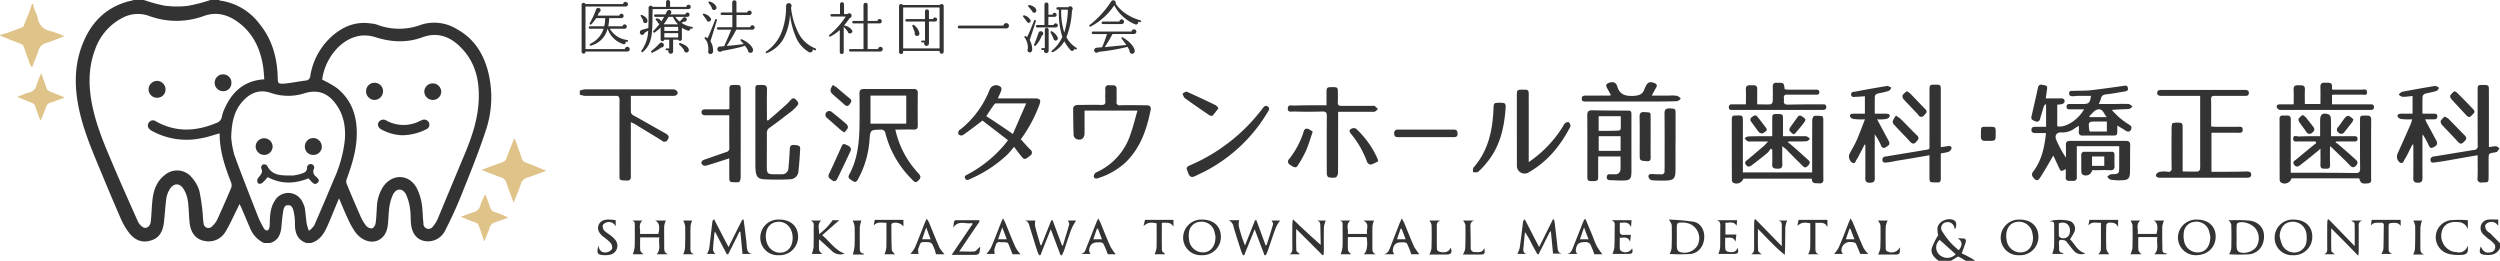 <svg id="logo" xmlns="http://www.w3.org/2000/svg" width="800.409" height="83.5" viewBox="0 0 800.409 83.5">
  <defs>
    <style>
      .cls-1 {
        fill: #333;
      }

      .cls-1, .cls-2 {
        fill-rule: evenodd;
      }

      .cls-2 {
        fill: #dfc389;
      }
    </style>
  </defs>
  <path id="シェイプ_1937" data-name="シェイプ 1937" class="cls-1" d="M934.745,24466h-1.983a9.107,9.107,0,0,1-4.557-5.1c-0.966-2.2-1.877-4.4-2.821-6.6-0.1-.2-0.252-0.4-0.447-0.8-0.236.6-.389,0.9-0.573,1.3-1.281,2.5-2.423,5.2-3.9,7.6a6.192,6.192,0,0,1-6.352,3c-2.923-.4-4.712-2.4-5.116-5.8-0.275-2.4-.223-4.7-0.562-7a9.723,9.723,0,0,0-1.39-3.9c-1.235-2-3.155-1.9-4.367,0a8.3,8.3,0,0,0-1.141,3c-0.359,2.6-.467,5.2-0.769,7.7-0.316,2.7-1.352,5-4.226,5.8-2.845.9-5.149-.2-6.889-2.4a22.24,22.24,0,0,1-2.482-4.1c-2.131-4.9-4.172-9.7-6.187-14.6-2.66-6.4-5.467-12.8-7.1-19.6-1.808-7.6-2.028-15.1.915-22.4,2.575-6.4,6.937-11.1,13.7-13.2,0.858-.3,1.742-0.4,2.613-0.7h3.223a51.232,51.232,0,0,0,6.542,1.8,30.242,30.242,0,0,0,7.363.1,49.145,49.145,0,0,0,7.414-1.9h2.727a0.913,0.913,0,0,0,.461.2,19.029,19.029,0,0,1,12.487,7.4c4.094,5,5.715,10.9,5.873,17.3,0.042,1.7.053,1.9,1.786,1.9,2.367-.2,4.711-0.7,7.073-1a1.578,1.578,0,0,0,1.581-1.6,21.587,21.587,0,0,1,6.91-12.6c3.512-3.1,7.574-4.8,12.378-4.1a10.727,10.727,0,0,1,1.815.3,19.925,19.925,0,0,0,14.419.1,13.745,13.745,0,0,1,11.342,1.4c5.18,2.8,8.242,7.3,9.852,12.9a33.37,33.37,0,0,1-.68,20c-2.31,7-5.142,13.9-7.908,20.8-1.5,3.7-3.21,7.4-5.072,11a6.084,6.084,0,0,1-6.806,3.1c-2.294-.6-3.72-2.4-4.028-5.5-0.158-1.6-.043-3.1-0.3-4.7a15.118,15.118,0,0,0-1.367-4.8c-1.137-2-3.078-1.8-4.1.2a15.011,15.011,0,0,0-1.162,4c-0.3,2.1-.241,4.1-0.552,6.2-0.7,4.6-5,6.3-8.7,3.5a8.649,8.649,0,0,1-1.935-2.1,27.4,27.4,0,0,1-2.156-4c-0.943-2-1.789-4.1-2.77-6.4-0.248.6-.4,0.9-0.536,1.3-1.078,2.5-2.1,5.2-3.244,7.7-1.061,2.4-2.467,4.5-5.155,5.3H946.4c-2.764-.9-3.625-3.1-3.689-5.7-0.016-.7.01-1.4-0.058-2a18.269,18.269,0,0,0-.4-2.6c-0.244-.9-0.607-1.9-1.8-1.8-1.084,0-1.335,1-1.478,1.8-0.268,1.6-.428,3.1-0.547,4.7C938.228,24462.9,937.544,24465.2,934.745,24466Zm-16.14-35.1c-1.959.5-3.75,1.2-5.6,1.5a23.083,23.083,0,0,1-16.283-2.4q-1.609-1.05-.892-2.4a1.61,1.61,0,0,1,2.45-.5c6.31,3.5,12.711,3.2,19.2.5a2.6,2.6,0,0,0,1.878-2.2,10.56,10.56,0,0,1,.817-2.4c2.061-4.6,5.17-8,10.334-9.1a15.362,15.362,0,0,1,2.389-.3c-0.127-1.4-.178-2.8-0.381-4.1-0.8-5.2-2.826-9.9-6.98-13.4-3.472-2.9-7.421-4.4-11.944-2.8a25.33,25.33,0,0,1-17.585,0,10.447,10.447,0,0,0-8.3.5,18.054,18.054,0,0,0-9,10.3c-2.341,6.2-2.1,12.6-.642,19,1.406,6.2,3.9,12,6.371,17.8,2.586,6.1,5.265,12.1,7.945,18.1,0.646,1.4,1.9,2.4,2.777,2.1,1.375-.5,1.384-1.8,1.487-2.9,0.184-2,.221-4,0.448-6,0.354-3.2,1.382-6,4-8a6.019,6.019,0,0,1,8.568.8,11.385,11.385,0,0,1,2.443,4.3,62.705,62.705,0,0,1,1.1,7.6,28.591,28.591,0,0,0,.271,2.9,1.54,1.54,0,0,0,2.658.9,7.229,7.229,0,0,0,1.7-2.2c1.56-3.4,3.04-6.8,4.48-10.2a2.59,2.59,0,0,0-.048-1.7C920.291,24441.6,918.578,24436.5,918.605,24430.9Zm32.832-17.2a34.222,34.222,0,0,1,4.719,2.7c4.234,3.4,6.092,7.9,6.331,13.2,0.248,5.5-1.254,10.6-3.117,15.7a2.433,2.433,0,0,0-.157,1.6q2.09,5.1,4.341,10.2a14.741,14.741,0,0,0,1.88,3.3,2.268,2.268,0,0,0,1.954.9c0.462,0,1.058-1,1.149-1.6,0.26-1.7.28-3.5,0.416-5.3a12.829,12.829,0,0,1,2.042-6.5c2.991-4.2,8.361-4,10.757.6a17.227,17.227,0,0,1,1.539,4.8c0.354,2.1.285,4.2,0.566,6.3a1.655,1.655,0,0,0,3.1,1,8.291,8.291,0,0,0,1.532-2.5c2.956-7.1,5.869-14.1,8.794-21.1,2.242-5.4,4.043-11,4.273-16.9,0.23-6.1-1.02-11.7-5.337-16.3-3.431-3.7-7.545-5.5-12.61-3.7-5.074,1.9-10.1,1.6-15.181,0a11.406,11.406,0,0,0-4.485-.5C957.076,24400.4,952.154,24407.5,951.437,24413.7Zm-29.133,18.5a29.182,29.182,0,0,0,1.006,5.6c2.42,6.7,5.073,13.3,7.681,20a33.659,33.659,0,0,0,1.825,3.6,1.3,1.3,0,0,0,1.082.6,1.334,1.334,0,0,0,.643-1,7.694,7.694,0,0,0,.11-1.6c0.072-2.4.217-4.7,1.525-6.8a5,5,0,0,1,8.95.3,6.84,6.84,0,0,1,.736,1.9c0.268,1.7.372,3.4,0.632,5.1a22.016,22.016,0,0,0,.682,2.2,7.366,7.366,0,0,0,1.693-1.7c2.154-4.9,4.231-9.8,6.279-14.7a41.084,41.084,0,0,0,3.542-12.8c0.315-4.2-.427-8.2-3.031-11.6-2.653-3.5-5.865-4.5-10.026-3.2a17.032,17.032,0,0,1-10.474-.1c-3.648-1.3-6.575-.2-9.057,2.5C923.289,24423.5,922.448,24427.2,922.3,24432.2ZM919.7,24412a2.653,2.653,0,0,1,2.668,2.8,2.591,2.591,0,0,1-2.654,2.6A2.7,2.7,0,1,1,919.7,24412Zm-18.426,4.8a2.641,2.641,0,0,1-2.689,2.7,2.7,2.7,0,0,1-2.736-2.7,2.749,2.749,0,0,1,2.643-2.7A2.719,2.719,0,0,1,901.273,24416.8Zm75.772,14.7a14.827,14.827,0,0,1-6.569-1.8c-1.12-.6-1.467-1.5-0.955-2.4a1.781,1.781,0,0,1,2.476-.5,11.373,11.373,0,0,0,10.164.4,5.756,5.756,0,0,1,1.13-.5,1.645,1.645,0,0,1,2.233.6,1.583,1.583,0,0,1-.788,2.3A17.428,17.428,0,0,1,977.045,24431.5Zm12.5-14a2.682,2.682,0,0,1-2.784,2.7,2.729,2.729,0,0,1-2.64-2.7A2.712,2.712,0,0,1,989.542,24417.5Zm-24.059,0a2.677,2.677,0,0,1,2.7-2.8,2.7,2.7,0,0,1,2.732,2.8,2.807,2.807,0,0,1-2.651,2.7A2.77,2.77,0,0,1,965.483,24417.5Zm-18.442,27.8c-4.453,1.8-8.808,1.9-13.049-.4a14.272,14.272,0,0,1-1.558,1.7c-0.543.5-1.3,0.7-1.708,0a1.583,1.583,0,0,1,.26-1.5c0.775-1,1.616-1.7.9-3.1a1.248,1.248,0,0,1,.519-1.1,1.289,1.289,0,0,1,1.36.3c1.78,3.6,5.126,3.1,8.225,3.2a13.723,13.723,0,0,0,2.772-.6c0.944-.3,1.735-0.6,1.818-1.8a1.151,1.151,0,0,1,1.531-1.2,1.093,1.093,0,0,1,.55,1.7,2.037,2.037,0,0,0,.875,2.3c0.612,0.6,1.256,1.2.431,1.9-0.779.8-1.437,0.2-2.013-.4C947.667,24446,947.4,24445.7,947.041,24445.3Zm-11.482-10.3a2.7,2.7,0,0,1-2.615,2.8,2.785,2.785,0,0,1-2.822-2.7A2.72,2.72,0,0,1,935.559,24435Zm13.057,2.8a2.624,2.624,0,0,1-2.735-2.7,2.689,2.689,0,0,1,2.719-2.7,2.763,2.763,0,0,1,2.708,2.7A2.64,2.64,0,0,1,948.616,24437.8Zm520.354,33.9c-1.39-1-2.68-2.3-2.19-4.1a21.033,21.033,0,0,1,2.03-4.1,7.82,7.82,0,0,1-.22-2.4c0.38-2.2,3.7-3.5,5.58-2.2a1.825,1.825,0,0,1,.41,1.3,2.307,2.307,0,0,1-.43,1.4c-0.07-.2-0.14-0.5-0.23-0.8a2.177,2.177,0,0,0-2.73-1.4,1.861,1.861,0,0,0-1.25,2.6,25.907,25.907,0,0,0,3.04,4.1,24.12,24.12,0,0,0,2.42,2.2c1.32-1.6,1.17-2.9-.35-3.8a16.645,16.645,0,0,1,2.24.1,1.051,1.051,0,0,1,.41.9c-0.35,1.2-.81,2.3-1.35,3.8,1.02,0.5,2.24,1.1,3.43,1.8a3.611,3.611,0,0,1,.84.6h-2.97c-0.83-.5-1.65-1-2.46-1.4-0.78.5-1.51,0.9-2.25,1.4h-3.97Zm0.31-6.7a3.186,3.186,0,0,0-.34,4.5,3.728,3.728,0,0,0,5.49.1C1472.73,24468.1,1471.03,24466.5,1469.28,24465Zm179.42,2.6c-0.89,1.9-2.55,2.4-4.56,2.2-1.97-.1-2.28-0.7-1.62-2.7,0.82,1.7,1.64,2.2,3.05,1.9a1.712,1.712,0,0,0,1-3,8.21,8.21,0,0,0-1.71-1.4c-0.53-.5-1.08-0.9-1.56-1.4a2.812,2.812,0,0,1-.65-3,2.726,2.726,0,0,1,2.37-1.7c1.01-.1,2.03,0,3.1,0v2.1a2.357,2.357,0,0,0-2.65-1.3,2.092,2.092,0,0,0-1.51,1,2.492,2.492,0,0,0,.47,1.7,4.628,4.628,0,0,0,1.14.9c1.06,1.1,2.09,2.1,3.13,3.2v1.5Zm-467-.9c1.05-2.6,2.09-5.3,3.14-7.9,0.15,0,.29-0.1.44-0.1q1.5,4.05,3.02,8.1h0.28c0.7-2.3,1.42-4.6,2.05-6.9a2.314,2.314,0,0,0-.51-1.1h2.7a17.25,17.25,0,0,0-1.5,2.7c-0.88,2.3-1.62,4.7-2.44,7.1-0.16.4-.39,0.8-0.59,1.3h-0.45c-1-2.6-2.01-5.3-3.14-8.3-1.19,3-2.25,5.6-3.3,8.3h-0.42c-0.18-.4-0.41-0.8-0.53-1.1-0.84-2.6-1.66-5.3-2.47-7.9-0.28-.9-0.41-1.9-1.66-2.1h3.42a6.145,6.145,0,0,0-.06,1.8c0.51,2.1,1.14,4.1,1.72,6.1h0.3Zm59.92-8H1245a6.587,6.587,0,0,0-.11,1.9,45.1,45.1,0,0,0,2,6.2l3.21-8.1h0.44c0.97,2.7,1.95,5.3,2.92,8h0.32c0.72-2.2,1.47-4.5,2.12-6.8a2.288,2.288,0,0,0-.56-1.1h2.8a11.806,11.806,0,0,0-1.35,2.2c-0.95,2.5-1.77,5.1-2.66,7.6a8.742,8.742,0,0,1-.58,1.3h-0.43c-1.01-2.7-2.03-5.3-3.14-8.3-1.19,3-2.27,5.6-3.34,8.3h-0.41c-0.2-.5-0.45-0.9-0.6-1.4-0.81-2.5-1.62-5-2.39-7.6A2.779,2.779,0,0,0,1241.62,24458.7Zm-164.31,10.8h-2.69a5.826,5.826,0,0,0,.71-1.7c0.38-2.9.68-5.8,1.02-8.6a1.081,1.081,0,0,1,.56-0.8c1.49,2.9,2.99,5.8,4.61,8.9,1.56-3.1,2.99-6,4.43-8.8h0.4c0.17,1.3.35,2.6,0.51,3.9,0.19,1.6.41,3.3,0.52,4.9,0.08,1.1.39,2,1.72,2.2H1086c-0.23-2.4-.45-4.8-0.67-7.1a0.31,0.31,0,0,1-.27-0.1c-1.21,2.5-2.42,4.9-3.64,7.3H1081c-1.24-2.3-2.48-4.7-3.73-7.1-0.08,0-.15.1-0.23,0.1-0.17,1.9-.4,3.7-0.48,5.6A2.62,2.62,0,0,0,1077.31,24469.5Zm263.18,0.1c-0.64-1.2-1.29-2.3-1.9-3.5a26.551,26.551,0,0,0-2.07-3.6c-0.08.8-.17,1.6-0.24,2.4-0.09.9-.16,1.8-0.26,2.7-0.1.8-.08,1.6,0.95,1.9h-2.9a10.045,10.045,0,0,0,.76-1.9c0.41-2.8.71-5.5,1.06-8.3a1.386,1.386,0,0,1,.56-0.9c1.49,2.9,2.98,5.8,4.6,8.9,1.55-3.1,2.99-6,4.44-8.9a0.5,0.5,0,0,0,.36.1c0.07,0.4.16,0.8,0.2,1.2,0.3,2.5.61,5.1,0.87,7.6,0.1,1.1.27,2,1.57,2.1h-2.99c-0.23-2.4-.45-4.7-0.68-7.1h-0.26c-1.23,2.4-2.46,4.9-3.68,7.3h-0.39Zm197.36-10.8h3.26a8.015,8.015,0,0,0-.55,1.9c-0.05,2.3.01,4.6,0.03,6.9,0.01,0.8-.12,1.8,1.5,1.7-0.1.1-.19,0.2-0.29,0.3h-3.79c1.65-1.6.6-3.6,0.98-5.5h-6.1c0,1.5-.08,2.9.04,4.3a3.13,3.13,0,0,0,1,1.2h-3.55a7.9,7.9,0,0,0,.62-1.9q0.12-3.75.03-7.5a4.819,4.819,0,0,0-.66-1.4h3.18c-1.58,1.2-.55,2.8-0.88,4.3h6.03C1539.29,24460.9,1538.99,24459.4,1537.85,24458.8Zm-249.03,10.8h-3.92c1.03-.8,1.36-3.1.9-5.5h-5.98c0,1.5-.08,2.9.05,4.3a3.141,3.141,0,0,0,1.05,1.2h-3.39a12.427,12.427,0,0,0,.57-2.3c0.08-2.3.02-4.6,0.03-6.9,0.01-.7.05-1.5-1.06-1.6h3.61c-1.69,1.2-.56,2.8-0.91,4.3h6.22c-0.44-1.5,1.01-3.2-1.24-4.3h3.44a8.074,8.074,0,0,0-.5,1.8c-0.06,2.2-.01,4.5-0.03,6.7C1287.65,24468.3,1287.62,24469.2,1288.82,24469.6Zm-234.84-10.8c-1.5,1.3-.52,2.8-0.82,4.3h5.9c0.56-2.3.28-3.7-1.07-4.3h3.47a6.827,6.827,0,0,0-.53,1.8c-0.05,2.3.02,4.6,0,6.9,0,1,.17,1.8,1.35,2.1h-3.75c1.46-1.6.5-3.5,0.85-5.4h-6.15c0,1.4-.07,2.9.05,4.3a3.044,3.044,0,0,0,1.09,1.1h-3.46a12.292,12.292,0,0,0,.57-2.4c0.08-2.2.02-4.4,0.04-6.7,0-.8.06-1.6-1.1-1.7h3.56Zm541.93,10.8h-3.55c1.15-.4,1.01-1.4,1.01-2.3-0.02-2.4-.01-4.9,0-7.3a13.936,13.936,0,0,1,.1-1.4c0.11-.1.21-0.1,0.32-0.2,2.78,2.8,5.55,5.7,8.38,8.6,0-2.5.04-4.9-.04-7.3-0.01-.3-0.67-0.5-1.09-0.9h3.55c-1.43.5-1.13,1.5-1.13,2.4-0.01,2.4,0,4.8-.01,7.3,0,0.4-.06.8-0.12,1.6-3.01-3.1-5.78-5.9-8.69-8.8,0,2.7-.04,5,0.05,7.3A3.352,3.352,0,0,0,1595.91,24469.6Zm-34.15-10.9c1.99,0,4.1-.1,6.19.1,2.94,0.1,4.99,2,5.16,4.5,0.24,3.2-1.47,5.8-4.56,6.3a48.3,48.3,0,0,1-6.59,0,6.273,6.273,0,0,0,.69-1.8c0.07-2.6.08-5.2,0-7.7A3.23,3.23,0,0,0,1561.76,24458.7Zm2.59,5.2h0.01c0,1.3-.06,2.5.03,3.7a1.708,1.708,0,0,0,.64,1.2c1.68,0.9,4.71,0,5.73-1.7a5.189,5.189,0,0,0-.25-5.6c-1.18-1.6-3.94-2.6-5.65-2a1.057,1.057,0,0,0-.49.8C1564.32,24461.5,1564.35,24462.7,1564.35,24463.9Zm-299.87,5.7h-3.35c0.98-.5.92-1.4,0.91-2.2-0.03-2.5-.02-4.9,0-7.4a12.772,12.772,0,0,1,.19-1.6c1.59,1.5,3,2.9,4.46,4.2,1.47,1.4,2.99,2.7,4.42,4,0-.1.01-0.5,0-0.9-0.03-1.6-.06-3.2-0.1-4.8-0.02-.9.06-1.9-1.19-2.1h2.92a7.984,7.984,0,0,0-.59,2c-0.07,2.5-.02,5.1-0.03,7.6,0,0.4-.04.9-0.06,1.3a0.658,0.658,0,0,1-.36.2q-4.2-4.2-8.43-8.4c0,2.4-.05,4.6.05,6.9C1263.34,24468.8,1264.02,24469.1,1264.48,24469.6Zm118.1-11.1a70.922,70.922,0,0,1,7.94.7c2.22,0.4,3.46,2.6,3.4,4.9-0.06,2.7-1.64,5-4.24,5.4a52.172,52.172,0,0,1-6.85,0,6.149,6.149,0,0,0,.63-1.8c0.09-2.5.11-5,.04-7.5A5.816,5.816,0,0,0,1382.58,24458.5Zm2.56,5.5h0c0,1.2-.06,2.4.03,3.5a1.764,1.764,0,0,0,.71,1.3,4.869,4.869,0,0,0,5.87-2,5.066,5.066,0,0,0-.57-5.5c-1.39-1.7-3.37-2-5.47-1.8a1.014,1.014,0,0,0-.55.8C1385.1,24461.6,1385.14,24462.8,1385.14,24464Zm27.21,5.6h-3.45c1.05-.5.98-1.4,0.98-2.3q0-3.75.01-7.5c0-.4.06-0.8,0.1-1.3,0.11,0,.21-0.1.32-0.1,2.77,2.8,5.55,5.7,8.43,8.6,0-2.2-.01-4.3.01-6.4,0-.9-0.04-1.6-1.2-1.8h2.9a10.591,10.591,0,0,0-.57,2c-0.06,3-.02,5.9-0.18,9-3.16-2.5-5.75-5.5-8.6-8.3,0,2.4-.05,4.7.06,7A3.584,3.584,0,0,0,1412.35,24469.6Zm-179.37.3a5.612,5.612,0,0,1-5.91-5.6,5.827,5.827,0,0,1,6.03-5.8c3.67,0,6.05,2.1,6.06,5.5A5.841,5.841,0,0,1,1232.98,24469.9Zm4.45-5.9a10.3,10.3,0,0,0-.35-1.7,4.232,4.232,0,0,0-4.53-3.1,3.83,3.83,0,0,0-3.64,3.8,7.746,7.746,0,0,0,.04,1.8,4.507,4.507,0,0,0,4.76,4.2C1235.97,24468.8,1237.44,24467,1237.43,24464Zm-139.89,5.9a5.552,5.552,0,0,1-5.84-5.7,5.758,5.758,0,0,1,6.1-5.7c3.66,0,6.01,2.2,6,5.5A5.909,5.909,0,0,1,1097.54,24469.9Zm4.52-5.5c0-3-1.78-5.1-4.33-5.2-2.57,0-4.23,1.7-4.27,4.5-0.05,3.1,1.89,5.4,4.56,5.4C1100.46,24469.1,1102.07,24467.2,1102.06,24464.4Zm480.34,5.5a5.535,5.535,0,0,1-5.86-5.6,5.783,5.783,0,0,1,6-5.8c3.66,0,6.06,2.1,6.05,5.5A5.872,5.872,0,0,1,1582.4,24469.9Zm-4.26-6.1a15.039,15.039,0,0,0,.72,2.6,4.285,4.285,0,0,0,4.63,2.6,3.994,3.994,0,0,0,3.28-3.9,9.287,9.287,0,0,0-.04-1.9,4.377,4.377,0,0,0-4.6-4C1579.74,24459.3,1578.3,24461,1578.14,24463.8Zm-83.41,6.1a5.592,5.592,0,0,1-5.9-5.6,5.824,5.824,0,0,1,6.02-5.8c3.67,0,6.04,2.1,6.05,5.5A5.832,5.832,0,0,1,1494.73,24469.9Zm4.46-5.6a16.046,16.046,0,0,0-.29-1.8,4.333,4.333,0,0,0-4.46-3.3c-2.14.1-3.52,1.5-3.81,3.8a7.094,7.094,0,0,0,.13,2.2,4.442,4.442,0,0,0,4.8,3.8C1497.78,24468.8,1499.13,24467,1499.19,24464.3Zm52.48-5.8c3.65,0,6.03,2.2,5.98,5.5-0.05,3.5-2.7,5.9-6.3,5.9a5.67,5.67,0,0,1-5.78-5.6A5.849,5.849,0,0,1,1551.67,24458.5Zm4.28,5.5a18.031,18.031,0,0,0-.46-2,4.189,4.189,0,0,0-4.44-2.8,3.814,3.814,0,0,0-3.61,3.6,7.254,7.254,0,0,0,.08,2.4,4.423,4.423,0,0,0,4.78,3.8C1554.5,24468.8,1555.91,24467,1555.95,24464Zm-47.27,5.5h-3.35a9.944,9.944,0,0,0,.58-2.2c0.08-2.2.03-4.4,0.04-6.6,0.01-.9.18-1.8-1.56-1.6,1.72-.8,5.93-0.6,7.08.1a2.649,2.649,0,0,1,.92,3.3,17.3,17.3,0,0,1-1.37,2.3c1.53,1.5,2.42,3.9,4.94,4.5a3.2,3.2,0,0,1-3.81-.9c-0.78-.9-1.42-1.8-2.16-2.7a1.425,1.425,0,0,0-.95-0.6c-1.43-.3-1.67,0-1.56,1.4,0.02,0.3.04,0.6,0.04,0.8,0.01,1-.12,1.9,1.45,1.9C1508.87,24469.3,1508.78,24469.4,1508.68,24469.5Zm-1.24-9.8c0,1.2-.02,2.5.01,3.9a0.838,0.838,0,0,0,.39.6,2.07,2.07,0,0,0,3.03-1.1C1511.5,24460.7,1510.01,24458.8,1507.44,24459.7Zm-396.23-.9c-1.5,1.3-.48,2.9-0.73,4.4a19.791,19.791,0,0,0,4.38-4.5H1117c-1.72,1.5-3.54,3.1-5.48,4.8,2.48,2.1,4.15,4.8,7.18,5.9a3.867,3.867,0,0,1-4.32-1.1c-1.31-1.2-2.65-2.4-3.88-3.5,0,1.1-.08,2.4.04,3.6a2.964,2.964,0,0,0,1.07,1.1h-3.43a9.684,9.684,0,0,0,.58-2.1c0.08-2.4,0-4.7.05-7a1.417,1.417,0,0,0-1.1-1.6h3.5Zm327.14,10.7h-2.88a8.706,8.706,0,0,0,1.56-2.2c1.1-2.5,2.06-5.1,3.08-7.7,0.16-.4.35-0.8,0.68-1.5,0.34,0.7.56,1,.72,1.4,1.11,2.7,2.17,5.4,3.36,8a8.966,8.966,0,0,0,1.57,2h-2.56c-0.47-1.1-.9-2.2-1.4-3.3a1.009,1.009,0,0,0-.77-0.4,2.449,2.449,0,0,0-.86-0.1,2.677,2.677,0,0,0-3,2.9A1.863,1.863,0,0,0,1438.35,24469.5Zm2.35-8.1h-0.28c-0.38,1.1-.76,2.2-1.17,3.4h2.74C1441.53,24463.6,1441.11,24462.5,1440.7,24461.4Zm-235.2,8.2h-2.56a24.082,24.082,0,0,0-1.48-3.5,2.047,2.047,0,0,0-1.45-.3c-1.99-.1-2.94.8-3.04,2.7a2.355,2.355,0,0,0,.5,1h-3.23c1.44-.2,1.61-1.4,2.01-2.4,1.02-2.5,2.01-5.1,3.01-7.6,0.15-.4.34-0.7,0.65-1.4,0.33,0.7.54,1.1,0.7,1.4,1.07,2.6,2.07,5.2,3.21,7.7A17.491,17.491,0,0,0,1205.5,24469.6Zm-5.7-8.2h-0.32c-0.38,1.1-.75,2.2-1.16,3.4h2.76C1200.62,24463.6,1200.21,24462.5,1199.8,24461.4Zm94.88,8.2h-3.2c1.34-.4,1.61-1.5,2.01-2.5,0.98-2.5,1.97-5.1,2.96-7.6,0.15-.3.33-0.7,0.63-1.4,0.36,0.7.61,1.1,0.79,1.5,1.07,2.6,2.07,5.2,3.21,7.7a26.9,26.9,0,0,0,1.62,2.3h-2.58a25.415,25.415,0,0,0-1.42-3.5,2,2,0,0,0-1.43-.3c-2.07-.1-2.94.7-3.08,2.7A3.008,3.008,0,0,0,1294.68,24469.6Zm3.63-4.8c-0.49-1.3-.9-2.4-1.32-3.4h-0.28c-0.38,1.1-.75,2.2-1.17,3.4h2.77Zm-147.61,4.8h-2.76a13.736,13.736,0,0,0-.5-1.7c-0.9-2.2-.91-2.2-3.35-2.2a1.176,1.176,0,0,0-1.36.9c-0.13.5-.43,1-0.51,1.5a5.62,5.62,0,0,0,.16,1.4h-2.64a10.379,10.379,0,0,0,1.49-2.1c1.14-2.7,2.16-5.4,3.23-8.1,0.12-.3.26-0.5,0.52-1.1,0.31,0.5.56,0.9,0.72,1.2,1.12,2.7,2.17,5.4,3.37,8.1A12.079,12.079,0,0,0,1150.7,24469.6Zm-7.19-4.8h2.71c-0.46-1.3-.87-2.3-1.4-3.8C1144.31,24462.5,1143.93,24463.6,1143.51,24464.8Zm212.43-6.4c0.82,2,1.63,3.9,2.44,5.9a25.282,25.282,0,0,0,1.24,2.9,26.807,26.807,0,0,0,1.67,2.4h-2.56a32.683,32.683,0,0,0-1.3-3.2,1.475,1.475,0,0,0-.92-0.6,1.211,1.211,0,0,0-.61-0.1c-2.19,0-2.89.6-3.13,2.7a2.412,2.412,0,0,0,.48,1.1H1350c1.23-.2,1.59-1.2,1.96-2.2,1-2.5,2.02-5.1,3.04-7.7,0.16-.4.36-0.8,0.54-1.2h0.4Zm0.94,6.4c-0.48-1.2-.9-2.3-1.45-3.8-0.51,1.5-.89,2.6-1.31,3.8h2.76Zm-194.97-5.7c-2.14,3.1-4.28,6.3-6.52,9.6,1.75,0,3.31.1,4.83,0,0.59-.1,1.09-0.9,1.88-1.5a9.474,9.474,0,0,1-.32,2.1,1.732,1.732,0,0,1-1.13.5h-7.69c2.36-3.5,4.53-6.7,6.71-9.9l-0.21-.3c-1.94.5-4.35-1.1-5.98,1.5,0.08-.7.13-1.3,0.27-2a0.811,0.811,0,0,1,.48-0.4h7.5A1.533,1.533,0,0,1,1161.91,24459.1Zm2.16,10.4a8.984,8.984,0,0,0,1.57-2.2c1.1-2.5,2.06-5.1,3.08-7.7,0.16-.4.35-0.8,0.68-1.5,0.36,0.7.59,1.1,0.77,1.5,1.07,2.6,2.07,5.2,3.21,7.7a11.6,11.6,0,0,0,1.64,2.3h-2.58c-0.49-1.3-.9-2.4-1.4-3.5a1,1,0,0,0-.8-0.3c-0.62-.1-1.24,0-1.86-0.1a1.085,1.085,0,0,0-1.26.9,12.874,12.874,0,0,0-.48,1.4,6.314,6.314,0,0,0,.1,1.5h-2.67Zm3.76-4.7h2.76c-0.46-1.3-.88-2.4-1.43-3.8C1168.64,24462.5,1168.26,24463.6,1167.83,24464.8Zm470.57-6.1v2.9a3.294,3.294,0,0,0-3.27-2.3c-2.81-.3-4.73,1-5.16,3.4a5.329,5.329,0,0,0,3.77,6.1c0.32,0,.65.1,0.97,0.1a2.845,2.845,0,0,0,3.62-2.1c0.33,2.2-.13,3-2.14,3a12.172,12.172,0,0,1-4.26-.4,5.517,5.517,0,0,1,.85-10.7A35.149,35.149,0,0,1,1638.4,24458.7Zm-267.98,4.7c-0.06.5-.14,1.2-0.26,2.2-0.74-1.9-2.03-1.2-3.29-1.3,0,1.3-.06,2.5.04,3.7a1.27,1.27,0,0,0,.84.8,2.478,2.478,0,0,0,3.08-1.1c0.34,1.5.08,1.8-1.45,1.8h-4.85a8.768,8.768,0,0,0,.61-2.1c0.1-2.3.08-4.6,0.1-7a1.391,1.391,0,0,0-1.13-1.7h6.53c-0.04.5-.09,1.2-0.17,2.2-0.9-2-2.25-1.3-3.58-1.4,0,1.2-.04,2.2.03,3.3a1.241,1.241,0,0,0,.68.6h2.82Zm28,6.1a8.322,8.322,0,0,0,.58-2c0.07-2.3.01-4.6,0.06-6.9,0.02-.9-0.06-1.6-1.13-1.9h6.51c-0.05.5-.11,1.2-0.18,1.8-0.9-1.6-2.29-.9-3.56-1v3.8h3.5c-0.07.6-.14,1.3-0.26,2.3-0.75-1.8-2.03-1.2-3.31-1.3,0,1.3-.06,2.5.04,3.7a1.133,1.133,0,0,0,.86.8c1.22,0.2,2.49.4,3.07-1.3,0.41,1.7.16,2-1.4,2h-4.78Zm25.32-9c0.15-.8.26-1.4,0.37-1.9h9.24v2.3c-0.94-1.9-2.38-1.2-3.85-1.4v8c0.01,0.9-.08,1.9,1.3,2.1h-3.6a7.34,7.34,0,0,0,.63-1.8c0.06-2.7.03-5.4,0.03-8.1C1425.77,24459.3,1425.12,24459.4,1423.74,24460.5Zm-291.66-1c-1.45.1-2.87-.5-4.06,0.9,0.1-.7.21-1.3,0.31-1.8h9.19v2.1a3.287,3.287,0,0,0-3.4-1.1,0.729,0.729,0,0,0-.46.7c0,2.6.01,5.3,0.14,8a4.248,4.248,0,0,0,1.05,1.3h-3.39a7.88,7.88,0,0,0,.59-2.1C1132.12,24464.9,1132.08,24462.3,1132.08,24459.5Zm484.8-.9v2c-0.76-1.4-2.09-1-3.25-1a0.908,0.908,0,0,0-.59.6c-0.03,2.6,0,5.2,0,7.7a1.456,1.456,0,0,0,1.3,1.6h-3.66a4.509,4.509,0,0,0,.67-1.5c0.1-2.6.08-5.1,0.13-7.6a0.737,0.737,0,0,0-.85-0.9c-1.11.1-2.35-.3-3.3,0.9,0.09-.6.19-1.2,0.28-1.8h9.27Zm-96.77,11a3.71,3.71,0,0,0,.78-1.3c0.06-2.8.03-5.7,0.03-8.8-1.33.2-2.8-.6-4.02,0.9,0.11-.6.23-1.3,0.33-1.8h9.19v2.3c-0.73-1.6-1.97-1.4-3.1-1.4a1.358,1.358,0,0,0-.7.7c-0.05,2.6-.08,5.2.03,7.8a5.449,5.449,0,0,0,.93,1.6h-3.47Zm-474.71-10.9v2a2.358,2.358,0,0,0-2.51-1.4,2.294,2.294,0,0,0-1.64,1,2.363,2.363,0,0,0,.55,1.8,18.754,18.754,0,0,0,1.74,1.3,10.223,10.223,0,0,1,1.64,1.5,2.937,2.937,0,0,1-1.94,4.9,7.37,7.37,0,0,1-1.48.1c-2.23-.1-2.5-0.5-1.92-3.1,0.3,1.7,1.22,2.4,2.58,2.2a2.72,2.72,0,0,0,1.82-1.1,2.423,2.423,0,0,0-.54-2,18.542,18.542,0,0,0-2.37-2c-1.44-1.2-1.89-2.4-1.38-3.7,0.47-1.2,1.72-1.8,3.54-1.7A12.126,12.126,0,0,1,1045.4,24458.7Zm173.19,1c-2.05-.4-2.88-0.3-4.2.9,0.2-.9.33-1.4,0.46-2h9.12v2.2c-0.94-1.7-2.35-1.2-3.72-1.3,0,3.1-.04,6,0.04,8.9,0.01,0.4.66,0.7,1.04,1.2h-3.39a9.056,9.056,0,0,0,.62-2C1218.63,24464.9,1218.59,24462.3,1218.59,24459.7Zm237.95,7.7c0.1,2.2-.07,2.3-1.8,2.3h-5.17a8.384,8.384,0,0,0,.71-2c0.09-2.5.11-5,.05-7.4a4.178,4.178,0,0,0-.83-1.5h3.14a7.091,7.091,0,0,0-.61,1.8c-0.08,2.1-.06,4.3-0.02,6.4,0.02,0.7-.22,1.5.81,1.8a2.9,2.9,0,0,0,3.31-.8A5.938,5.938,0,0,1,1456.54,24467.4Zm-150.66,2.3a6.7,6.7,0,0,0,.7-1.9c0.08-2.6.09-5.1,0.03-7.6a3.779,3.779,0,0,0-.73-1.4h3.66c-1.31.4-1.28,1.2-1.26,2.1,0.04,2-.02,4.1.03,6.1,0.02,0.7-.17,1.5.86,1.8,1.46,0.4,2.73.1,3.29-.8a4.185,4.185,0,0,1,.28-0.5c0.56,1.6.14,2.2-1.4,2.2h-5.46Zm17.62-2.1c0.31,1.9.11,2.1-1.59,2.1h-5.27a6.224,6.224,0,0,0,.74-1.8c0.1-2.6.13-5.1,0.07-7.7a3.661,3.661,0,0,0-.78-1.4h3.65c-1.36.4-1.29,1.3-1.27,2.2,0.06,2.2.1,4.3,0.09,6.5a1.249,1.249,0,0,0,1.33,1.4C1321.65,24468.9,1322.93,24469.2,1323.5,24467.6Zm-198.73,2.1h-3.44a16.171,16.171,0,0,0,.55-2.7c0.08-2.1.07-4.3,0-6.4a7.162,7.162,0,0,0-.6-1.8h2.8a8.88,8.88,0,0,0-.51,2c-0.06,2.3-.01,4.5-0.02,6.8,0,0.9.07,1.7,1.35,1.8C1124.85,24469.5,1124.81,24469.6,1124.77,24469.7Zm-57.75-.1a7.637,7.637,0,0,0,.57-1.9c0.08-2.4.1-4.8,0.05-7.1a5.62,5.62,0,0,0-.63-1.8h2.87a7.193,7.193,0,0,0-.52,1.8c-0.07,2.3-.01,4.6-0.04,7-0.01.9,0.06,1.7,1.21,2h-3.51Zm553.86,0.1a7.427,7.427,0,0,0,.58-1.7c0.08-2.5.12-4.9,0.07-7.4a5.813,5.813,0,0,0-.61-1.8h2.79a11.393,11.393,0,0,0-.49,2.1c-0.07,2.1-.03,4.2-0.03,6.3,0.01,1-.13,2,1.24,2.5h-3.55Zm-586.97-52.5a9.455,9.455,0,0,1,1.63-.4h28.13a1.717,1.717,0,0,1,1.38.6c0.53,0.7-.07,1.5-1.17,1.5h-13.62c0,1.9-.05,3.7.04,5.4a1.74,1.74,0,0,0,.9.9c3.43,1.9,6.88,3.9,10.32,5.8,0.74,0.5,1.15,1,.58,1.8a1.149,1.149,0,0,1-1.95.4c-2.86-1.8-5.76-3.5-8.65-5.3-0.34-.2-0.72-0.3-1.25-0.6v2.4c0,4.8-.01,9.7,0,14.5,0.01,1,.1,1.9-1.42,1.8-2.22-.1-2.23,0-2.23-1.8,0-7.9-.02-15.9.03-23.9,0-1.1-.27-1.5-1.44-1.4h-9.66a9.348,9.348,0,0,1-1.62-.4v-1.3Zm492.86,17.8h-13.58v6.7c0,1-.02,2.1,0,3.2a1.024,1.024,0,0,1-1.18,1.2h-1.24a0.973,0.973,0,0,1-1.12-1.1c0.03-.9.01-1.7,0.01-2.7-1.56.9-1.57,0.9-2.26-.6-0.6-1.3-1.22-2.6-1.73-3.7-1.39,2.4-2.7,4.7-4.17,7-0.84,1.3-1.44,1.1-2.35-.1a1.352,1.352,0,0,1,.11-1.8c2.71-3.6,3.6-7.8,4.06-12.3h-3.25c-0.73,0-1.4-.1-1.4-1,0-1,.72-1,1.42-1h3.27v-7.1c-0.09,0-.18-0.1-0.27-0.1a4.084,4.084,0,0,0-.47.7c-0.41,1.3-.79,2.6-1.17,3.9a1.052,1.052,0,0,1-1.6.8c-0.8-.3-1.43-0.5-1.16-1.6,0.74-3.1,1.41-6.1,2.09-9.2a1.044,1.044,0,0,1,1.49-.8c0.75,0.1,1.57.1,1.42,1.2-0.12,1-.27,1.9-0.44,3.1h4.6a2.268,2.268,0,0,1,1.17.2,1.134,1.134,0,0,1,.26.9,1.225,1.225,0,0,1-.71.7,8.087,8.087,0,0,1-1.64.2v6.9c2.34,0.7,6.64-1.9,8.59-5.4h-4.26c-0.63,0-1.33.1-1.34-.8-0.01-1,.74-0.9,1.35-0.9h3.71c2.11,0,2.4-.3,2.76-2.6h-4.3c-0.37,0-.74.1-1.11,0.1-0.7,0-1.59.1-1.59-.9s0.87-.8,1.52-0.8c1.77-.1,3.56,0,5.31-0.2,3.53-.4,7.04-0.9,10.56-1.4,0.68-.1,1.28-0.2,1.43.7,0.16,0.8-.44,1-1.1,1.1-1.92.3-3.84,0.7-5.76,0.9-0.94.1-1.53,0.3-1.74,1.3a18.937,18.937,0,0,1-.72,1.8h4.07c1.86,0,3.72-.1,5.57,0a3.731,3.731,0,0,1,1.11.8,2.541,2.541,0,0,1-1.09.8c-1.77.1-3.53,0.1-5.49,0.3a30.722,30.722,0,0,0,2.26,2.3,23.22,23.22,0,0,0,3.1,2.3c0.68,0.4,1.25.8,0.72,1.8-0.56.9-1.23,0.5-1.88,0.1-0.74-.5-1.47-0.9-2.45-1.5,0,0.6.01,1.1,0,1.6-0.01,1.5-.1,1.6-1.58,1.6h-9.17c-1.18.1-1.71-.3-1.57-1.5,0.05-.5.01-0.9,0.01-1.6a11.129,11.129,0,0,0-1.47.9,6.414,6.414,0,0,1-4.05,1.2c-1.65-.1-2.34,1-1.66,2.5a37.3,37.3,0,0,0,3.05,5.6c0-1.3.04-2.6-.02-4-0.04-1,.31-1.4,1.42-1.4h17.72c1.1,0,1.47.4,1.45,1.4-0.05,2.9-.02,5.7-0.07,8.6-0.03,2-.59,2.6-2.59,2.6a15.307,15.307,0,0,1-3.7-.2,2.386,2.386,0,0,1-.97-0.9,2.6,2.6,0,0,1,1.14-.8c2.67-.1,2.67-0.1,2.67-2.8v-6.2Zm-9.41-4.7h5.45v-3.2h-3.06c-2.93,0-2.93,0-2.53,3A2.053,2.053,0,0,0,1517.36,24430.3Zm-0.2-4.9,0.24,0.3h5.39c-0.98-1-1.25-3-3.1-2.4C1518.72,24423.6,1517.99,24424.7,1517.16,24425.4Zm29.92,17.7c1.77,0,3.34.1,4.9,0a1.08,1.08,0,0,0,.68-0.8c0.08-1.1.03-2.2,0.03-3.3v-20.1h-12.41c-0.73,0-1.41-.2-1.35-1,0.04-.8.66-0.9,1.36-0.9h26.64c0.76,0,1.37.1,1.35,1s-0.68.9-1.41,0.9h-9.54c-0.85,0-1.15.2-1.14,1.1,0.05,2.8.02,5.7,0.02,8.7,0.53,0,1,.1,1.47.1h6.82c0.74,0,1.8-.3,1.81.9,0.02,1.3-1.1,1-1.87,1h-8.13v12.5h1.37c3.3,0,6.6,0,9.91-.1,0.71,0,1.44.1,1.45,1,0.01,0.8-.67,1-1.4,1h-27.76c-0.72,0-1.46-.2-1.32-1a1.8,1.8,0,0,1,1.32-.9,6.835,6.835,0,0,1,2.47,0,0.976,0.976,0,0,0,1.19-1.2c-0.04-4.3-.03-8.5,0-12.8,0-.6.15-1.6,0.4-1.6a6.515,6.515,0,0,1,2.78,0,1.554,1.554,0,0,1,.35,1.1c0.02,4.3.01,8.6,0.01,12.9v1.5Zm-412.14-13.4a29.5,29.5,0,0,0,6.25,12.7,13.618,13.618,0,0,0,1.15,1.3c0.86,1,.83,1.5-0.15,2.4-0.81.8-1.33,0.2-1.86-.4a31.739,31.739,0,0,1-8.57-14.8,1.342,1.342,0,0,0-1.49-1.2c-3.33.1-3.32,0-3.61,3.3a30.254,30.254,0,0,1-3.59,12.4c-0.37.7-.7,1.4-1.7,0.8-1.48-.9-1.71-1.2-1.1-2.3,2.62-4.9,3.11-10.3,3.19-15.6,0.05-3.4.04-6.7-.01-10.1-0.02-1.1.34-1.5,1.5-1.5h15.73a1.184,1.184,0,0,1,1.44,1.4q-0.06,5.1,0,10.2c0.02,1.1-.33,1.4-1.44,1.4C1138.83,24429.6,1136.98,24429.7,1134.94,24429.7Zm3.48-1.9v-9h-11.45v9h11.45Zm36.68,5c1.09,1.2,2.05,2.3,3.06,3.3a1.147,1.147,0,0,1-.19,2c-1.39,1.2-1.79,1.3-2.55.3-0.78-.9-1.52-1.9-2.49-3.2a30.965,30.965,0,0,1-2.03,2.4,41.167,41.167,0,0,1-12.01,7.9c-0.6.3-1.23,0.6-1.61-.2-0.43-.8.36-1,0.87-1.3a39.892,39.892,0,0,0,11.76-9.5c0.32-.4.61-0.8,1.09-1.4-2.83-2.2-5.58-4.3-8.17-6.3-2.09,1.6-3.91,3-5.76,4.3a2.075,2.075,0,0,1-.99.5,1.6,1.6,0,0,1-1-.5,1.934,1.934,0,0,1,.2-1.1,0.346,0.346,0,0,1,.28-0.2,30.5,30.5,0,0,0,9.61-13,2.2,2.2,0,0,1,3.56-.7,1.3,1.3,0,0,1,.1,1.1,26.517,26.517,0,0,1-1.1,2.5h11.88c1.65,0,2.02.5,1.45,2A44.514,44.514,0,0,1,1175.1,24432.8Zm1.74-11.5h-9.68a0.619,0.619,0,0,0-.53.3c-0.89,1.2-1.75,2.5-2.58,3.8,2.79,1.8,5.52,3.6,8.51,5.7C1173.96,24427.9,1175.34,24424.7,1176.84,24421.3Zm190.27,17h-7.16c0,2.1-.01,4.2,0,6.2,0.01,1.5-.1,1.6-1.6,1.7-1.75,0-1.87-.1-1.87-1.7,0-6.5.03-12.9-.02-19.4-0.01-1.2.37-1.6,1.58-1.6,3.55,0.1,7.1.1,10.65,0.1,1.93,0,1.91,0,1.91,1.8-0.01,5.9,0,11.7,0,17.5,0,2.7-.41,3.1-3.08,3.1-1.2,0-2.4-.1-3.59-0.1-0.69,0-1.27-.2-1.23-1,0.03-.9.62-1,1.32-0.9h1.36a1.563,1.563,0,0,0,1.71-1.6C1367.17,24441.1,1367.11,24439.8,1367.11,24438.3Zm-7-8.2c2.2,0,4.33,0,6.46-.1a0.774,0.774,0,0,0,.6-0.5c0.05-1.4.02-2.7,0.02-4.1h-7.08v4.7Zm0.01,6.4h7.01v-4.7h-7.01v4.7Zm243.51,8.8h-21.71a2.256,2.256,0,0,1-3.23,1.4,1.145,1.145,0,0,1-.55-0.9c-0.03-6.5-.02-13.1-0.03-19.6a0.886,0.886,0,0,1,1.05-1h1.11c1.08-.1,1.45.3,1.44,1.4-0.04,5.2-.02,10.3-0.02,15.5v1.4h1.35c6.48,0,12.96,0,19.44.1,1.19,0,1.43-.4,1.42-1.5-0.06-5.2-.03-10.3-0.03-15.5,0-1.4.09-1.4,2.04-1.4,1.06,0,1.55.2,1.54,1.4-0.05,6.2-.02,12.3-0.03,18.4-0.01.7,0.36,1.7-.96,1.9C1604.49,24447.1,1604.06,24446.9,1603.63,24445.3Zm-391.17-21.7h-16.95v7.2c0,1.8-1.2,2.6-2.84,1.8a1.741,1.741,0,0,1-.67-1.2c-0.09-2.7-.12-5.5-0.14-8.3-0.01-1,.73-1.3,1.66-1.3,2.44,0,4.87-.1,7.31,0,1,0,1.42-.2,1.35-1.3-0.09-1.2,0-2.5-.03-3.7a1.076,1.076,0,0,1,1.35-1.3h1.12a1.04,1.04,0,0,1,1.15,1.2c0,1.4.04,2.8-.01,4.1a0.9,0.9,0,0,0,1.08,1.1c2.77-.1,5.53,0,8.3,0,1.3,0,1.75.4,1.51,1.6-1.25,6.2-3.23,12-7.9,16.6a23.032,23.032,0,0,1-8.8,5.1c-0.67.3-1.36,0.2-1.49-.5a1.621,1.621,0,0,1,.77-1.3,20.165,20.165,0,0,0,11.05-12.4C1211.11,24428.7,1211.7,24426.2,1212.46,24423.6Zm-118.31,3.2c1.91-1.6,3.84-3.3,5.73-5a13.823,13.823,0,0,0,1.55-1.6c0.48-.5.98-0.8,1.56-0.2s1.31,1.2.47,2.1a14.219,14.219,0,0,1-1.6,1.6c-2.38,1.8-4.76,3.7-7.19,5.4a1.866,1.866,0,0,0-.87,1.6c0.02,3.7-.02,7.4-0.02,11,0,2,.33,2.3,2.33,2.3h2.47a2.018,2.018,0,0,0,2.13-2c0.18-2,.34-4,0.42-6,0.04-.9.24-1.4,1.27-1.4,1.67,0.1,2.12.3,2.06,1.4-0.13,2.3-.28,4.6-0.53,6.8a2.752,2.752,0,0,1-2.71,2.8,76.048,76.048,0,0,1-8.27,0c-2-.1-2.59-0.9-2.76-2.9-0.04-.5-0.07-0.9-0.07-1.4,0-8.1-.01-16.3,0-24.4,0-1.5.06-1.5,1.96-1.5,1.09,0,1.82.1,1.77,1.5-0.1,2.8-.03,5.7-0.03,8.5v1.2A0.591,0.591,0,0,0,1094.15,24426.8Zm312.3,18.6a2.354,2.354,0,0,1-3.29,1.3,1.352,1.352,0,0,1-.4-1c-0.03-6.4-.02-12.9-0.02-19.4,0-.8.3-1.2,1.1-1.1h0.25c2.2-.1,2.2-0.1,2.2,2.1q-0.015,7.35-.01,14.7v1.4h22.18v-1.4c0-5-.01-10.1.03-15.1a2.208,2.208,0,0,1,.57-1.6,11.921,11.921,0,0,1,2.66.1,1.635,1.635,0,0,1,.31,1c0.01,6.4-.01,12.8.02,19.2a1.091,1.091,0,0,1-1.32,1.3c-1.09-.1-2.38.3-2.37-1.5h-21.91Zm214.24-26.5a18.627,18.627,0,0,1-3.21.3,2.4,2.4,0,0,1-1.19-.7,2.46,2.46,0,0,1,1.04-.9c3.52-.7,7.06-1.3,10.6-1.9a3.805,3.805,0,0,1,1.24.6,2.123,2.123,0,0,1-.78,1c-1.22.4-2.5,0.6-3.72,0.9a1.347,1.347,0,0,0-.77.9c-0.08,1.7-.04,3.5-0.04,5.5h3.51c0.66,0,1.29,0,1.25.9s-0.62.9-1.23,0.9h-2.68c0.23,0.5.38,0.8,0.56,1.2,0.99,1.8,2,3.7,2.98,5.5,0.59,1.1.33,1.7-.98,2.3-0.99.5-1.2-.3-1.51-0.9a22.816,22.816,0,0,0-1.85-3.3c-0.02.3-.05,0.7-0.05,1.1,0,4.3-.03,8.6.01,12.8,0.02,1.1-.29,1.6-1.48,1.6s-1.49-.5-1.47-1.6c0.05-3.1.02-6.3,0.02-9.4v-1.2h-0.28c-0.39.7-.78,1.5-1.18,2.3a19.369,19.369,0,0,1-1.25,2.3c-0.36.5-.46,1.6-1.5,1.2a2.376,2.376,0,0,1-.85-2.9c1.44-3.2,2.84-6.3,4.23-9.5a12.106,12.106,0,0,0,.45-1.5,19.794,19.794,0,0,1-3.49-.1,1.564,1.564,0,0,1-1.18-.8c-0.14-.7.5-0.9,1.15-0.9h3.65v-5.7Zm-171.44,7.5c1.24,2.3,2.36,4.4,3.49,6.5,0.73,1.3.62,1.7-.68,2.4a0.9,0.9,0,0,1-1.49-.4,19.344,19.344,0,0,0-2.07-3.7v1.2c0,4.3-.03,8.5.02,12.8,0.01,1.2-.48,1.5-1.63,1.5s-1.42-.5-1.41-1.5c0.03-3.2.01-6.3,0.01-9.4v-1.2a0.275,0.275,0,0,0-.25-0.1c-0.61,1.2-1.21,2.4-1.82,3.5a5.352,5.352,0,0,1-.68,1.2c-0.38.5-.4,1.6-1.44,1.1a2.4,2.4,0,0,1-.94-2.7c0.76-1.5,1.65-2.9,2.31-4.4,0.95-2.1,1.75-4.4,2.71-6.8a20.942,20.942,0,0,1-3.63-.1,1.563,1.563,0,0,1-1.16-.8c-0.17-.8.48-0.9,1.12-0.9h3.64v-5.6c-1.13.1-2.19,0.2-3.25,0.2a0.843,0.843,0,1,1-.15-1.6c3.52-.7,7.06-1.3,10.6-1.9a3.847,3.847,0,0,1,1.25.6,2.2,2.2,0,0,1-.79,1c-1.22.4-2.49,0.6-3.73,0.9a1.2,1.2,0,0,0-.74.8c-0.07,1.8-.03,3.6-0.03,5.6h3.54c0.66,0,1.39.1,1.22,0.9a1.584,1.584,0,0,1-1.2.8A12.6,12.6,0,0,1,1449.25,24426.4Zm-111.53,13.7a37.931,37.931,0,0,0,11-11.5,3.754,3.754,0,0,1,.68-1,1.766,1.766,0,0,1,1.14-.3,2.4,2.4,0,0,1,.56,1.2,1.214,1.214,0,0,1-.19.5c-3.09,5.9-7.17,10.9-13.06,14.3a2.476,2.476,0,0,1-3.92-2.2q-0.015-11.25-.01-22.5c0.01-1.6.15-1.7,1.98-1.7,1.67,0,1.82.1,1.82,1.7,0.01,6.6,0,13.3,0,19.9v1.6Zm-255.96-1.2c-2.51.8-4.88,1.6-7.28,2.3a1.344,1.344,0,0,1-1.36-.3c-0.57-.6-0.23-1.3.71-1.6,2.3-.8,4.59-1.6,6.9-2.4a1.254,1.254,0,0,0,1.05-1.5c-0.05-3.4-.02-6.7-0.02-10.3h-7.61c-0.71,0-1.3-.2-1.28-1,0.02-.7.57-0.9,1.3-0.9h6.44a5.7,5.7,0,0,0,1.19-.1v-5.7c0.01-2,.01-2,2.01-2,1.55,0,1.62.1,1.62,1.6,0,9.3.01,18.6-.02,28,0,0.5-.28,1.5-0.55,1.5a8.608,8.608,0,0,1-2.77-.1,1.78,1.78,0,0,1-.31-1.1C1081.75,24443.2,1081.76,24441.1,1081.76,24438.9Zm387.89-3.6c0.87-.1,1.52-0.2,2.16-0.3,0.66-.2,1.3,0,1.28.7a1.674,1.674,0,0,1-.95,1.1,14.366,14.366,0,0,1-2.49.5v4.2c0,1.3-.02,2.6.01,3.9,0.01,0.9-.34,1.3-1.18,1.2h-0.37c-2.08,0-2.09,0-2.09-2v-6.7c-3.45.6-6.75,1.2-10.04,1.7-1.18.2-2.35,0.5-3.53,0.6-0.62.1-1.31,0.2-1.47-.6a1.047,1.047,0,0,1,1.13-1.3c3.99-.7,7.98-1.3,11.96-2,2.3-.4,1.94,0,1.95-2.2,0.02-5.7,0-11.4.01-17.1,0-1.6.13-1.7,1.85-1.7,1.64,0,1.77.1,1.77,1.6v18.4Zm171.88,2.6c-2.99.5-5.79,1-8.6,1.5-1.7.3-3.41,0.6-5.12,0.8-0.63.1-1.28,0.2-1.38-.7a1.051,1.051,0,0,1,1.11-1.2q6.4-1.05,12.82-2.1a1.171,1.171,0,0,0,1.19-1.4c-0.04-6-.02-11.9-0.02-17.9,0-1.4.06-1.5,1.67-1.5,1.82,0,1.93.1,1.93,1.6,0.01,5.6,0,11.1,0,16.7v1.6a21.757,21.757,0,0,1,2.28-.3,3.243,3.243,0,0,1,1.09.7,5.226,5.226,0,0,1-.76,1.1,6.373,6.373,0,0,1-.7.2c-2,.3-2,0.3-2,2.3,0,1.8.01,3.7,0,5.5s-0.07,1.8-1.84,1.8h-0.25a1.142,1.142,0,0,1-1.45-1.4c0.08-2,.03-3.9.03-5.9v-1.4ZM1276.7,24424v1.7c-0.01,5.9.01,11.8-.04,17.7a1.978,1.978,0,0,1-.68,1.6,5.3,5.3,0,0,1-2.5-.1,2.083,2.083,0,0,1-.41-1.4c-0.02-6-.04-12.1.01-18.1,0.02-1.2-.31-1.5-1.51-1.5-3.01.1-6.03,0.1-9.04,0-0.78,0-2,.4-1.95-1,0.05-1.3,1.23-.9,2.04-0.9,2.93-.1,5.86-0.1,8.79-0.1h1.57v-4.2c0.01-1.5.17-1.6,1.91-1.6,1.62,0,1.72.1,1.73,1.7,0,1,.05,2-0.02,3s0.23,1.3,1.24,1.3h9.54a3.143,3.143,0,0,1,.97,0,6.29,6.29,0,0,1,1.07,1,3.913,3.913,0,0,1-1.06.9H1276.7Zm137.64,9.5h-5.58a1.566,1.566,0,0,1-.97-0.1,4.984,4.984,0,0,1-.94-0.9,2.664,2.664,0,0,1,1-.6c2.11-.1,4.21-0.1,6.32-0.1h1.52c0-1.9-.01-3.7,0-5.5,0-1.5.09-1.6,1.63-1.6,1.67,0,1.81.1,1.81,1.6,0.01,1.8.01,3.6,0.01,5.5h6.68a3.11,3.11,0,0,1,.98.1,4.417,4.417,0,0,1,.94.7,2.02,2.02,0,0,1-.88.8c-1.19.1-2.39,0.1-3.59,0.1h-2.33c-0.09.1-.18,0.2-0.28,0.3a3.719,3.719,0,0,1,.9.6c1.88,1.6,3.74,3.3,5.63,5,0.86,0.7.49,1.3-.12,1.9-0.69.8-1.19,0.5-1.76-.1-1.71-1.7-3.44-3.4-5.17-5.2-0.31-.3-0.66-0.5-1.24-1,0,2.1-.06,3.9.02,5.7,0.05,1.2-.44,1.6-1.61,1.5-1.1,0-1.72-.2-1.64-1.5,0.08-1.5.02-3,.02-4.6-0.18-.1-0.35-0.2-0.53-0.3a5.914,5.914,0,0,1-.96,1.3c-1.66,1.4-3.36,2.7-5.07,4-0.65.5-1.32,0.7-1.89-.2-0.58-.8.03-1.2,0.61-1.6,1.79-1.5,3.55-3,5.3-4.5A16.234,16.234,0,0,0,1414.34,24433.5Zm179.92,1.5c0,2.1-.05,4,0.02,5.9,0.04,1-.29,1.4-1.26,1.3-0.9,0-1.89.2-1.83-1.3,0.06-1.6.01-3.2,0.01-5.1-0.46.4-.73,0.7-1.02,0.9-1.83,1.5-3.66,3-5.51,4.4-0.66.5-1.33,0.7-1.9-.2-0.59-.8.04-1.2,0.62-1.6,2.17-1.8,4.31-3.6,6.46-5.3a2.439,2.439,0,0,0-.22-0.5h-5.23c-0.73-.1-1.93.4-1.93-0.9s1.19-.7,1.85-0.7c2.18-.1,4.37-0.1,6.78-0.1v-5c0.01-2,.75-2.6,2.68-2a1.585,1.585,0,0,1,.76,1.3c0.09,1.8.04,3.7,0.04,5.7h7.1c0.61,0,1.38-.1,1.41.8,0.03,1-.83.9-1.46,0.9h-5.31a1.233,1.233,0,0,0-.31.4,1.837,1.837,0,0,1,.91.5c1.87,1.6,3.71,3.2,5.56,4.9,0.74,0.6.78,1.2,0.06,2-0.77.7-1.29,0.5-1.95-.2-1.69-1.8-3.44-3.4-5.18-5.1A8.02,8.02,0,0,0,1594.26,24435Zm-11.63-13.4c0-1.7.06-3.2-.02-4.7s0.85-1.4,1.87-1.4c0.99,0,1.82,0,1.75,1.4-0.08,1.5-.02,3-0.02,4.6h4.99c0-1.8.05-3.6-.01-5.3-0.04-1.1.31-1.6,1.41-1.5h0.74c1.17-.1,1.73.3,1.55,1.5a2.992,2.992,0,0,0,.1.7h9.38c0.65,0,1.71-.4,1.75.8s-1.04.8-1.69,0.8h-8.17a6.371,6.371,0,0,0-1.36.1v3h12.18c0.67,0,1.29,0,1.27.9-0.02.8-.56,0.9-1.21,0.9h-28.86a1.478,1.478,0,0,1-1.05-.8c-0.17-.8.4-1,1.08-1h4.32Zm-175.37,0c0-1.7.07-3.1-.02-4.6-0.07-1.2.42-1.6,1.52-1.5h0.86a1.09,1.09,0,0,1,1.26,1.3c-0.01,1.5-.01,3.1-0.01,4.8,1.55,0,2.94.1,4.33,0a1.2,1.2,0,0,0,.63-0.9c0.07-1.5.07-3.1,0.02-4.6-0.03-1,.32-1.5,1.36-1.4h0.12c2.08,0,2.08,0,2.35,2.1,0.41,0,.84.1,1.28,0.1h8.55c0.6,0,1.26,0,1.26.8,0.01,0.9-.68.8-1.26,0.8h-8.8c-1.06-.1-1.43.3-1.28,1.3a1.4,1.4,0,0,1,0,.5c-0.13,1,.2,1.4,1.28,1.4,3.63-.1,7.27-0.1,10.9-0.1,0.63,0,1.33-.1,1.38.8s-0.6,1-1.33,1h-28.62c-0.69,0-1.27,0-1.25-.9s0.62-.9,1.23-0.9h4.24Zm-177.3,23.3c-1.21-.3-1.24-1.4-1.63-2.3-0.32-.7.09-1.1,0.77-1.4a57.33,57.33,0,0,0,23.42-18.3c0.44-.6.92-1.1,1.65-0.6,0.77,0.5.38,1.2,0.03,1.7a50.187,50.187,0,0,1-19.85,18.9c-1.13.6-2.3,1.1-3.46,1.7Q1230.44,24444.75,1229.96,24444.9Zm134.09-26.2c-0.47-.9-0.83-1.6-1.25-2.3-0.48-.9-0.36-1.3.64-1.7,1.3-.4,2.24-0.2,2.64,1.2,0.79,2.6,2.56,3.1,5.13,3,1.87-.1,3.04-0.5,3.61-2.3,0.07-.2.21-0.4,0.32-0.7,0.73-1.5,1.49-1.7,3.05-1a0.8,0.8,0,0,1,.33,1.3c-0.21.4-.43,0.8-0.65,1.2s-0.42.8-.75,1.4h5.69a10.148,10.148,0,0,1,2.47.1,2.63,2.63,0,0,1,1.12.9,2.681,2.681,0,0,1-1.15.8c-2.64.1-5.29,0.1-7.93,0.1h-21.18c-0.65,0-1.43.1-1.45-.9s0.82-1,1.5-1h7.19A2.13,2.13,0,0,0,1364.05,24418.7Zm20.66,15.1c0,3.1.05,6.2-.01,9.3-0.05,2.2-.63,2.8-2.82,2.9a38.7,38.7,0,0,1-4.82-.1,1.421,1.421,0,0,1-.99-1.1c-0.16-.7.48-0.9,1.13-0.9a24.821,24.821,0,0,0,2.72.1,1.007,1.007,0,0,0,1.28-1.2c-0.01-.5.03-1,0.03-1.5,0-5.6.03-11.2-.03-16.8-0.02-1.3.52-1.6,1.63-1.6,1.81,0.1,1.9.1,1.91,1.5,0.01,3.1,0,6.3,0,9.4h-0.03Zm-56.21-12.7c1.75,0,1.94.2,1.81,1.9-0.46,6.4-1.93,12.5-6.21,17.5a20.347,20.347,0,0,1-2.68,2.8,3.8,3.8,0,0,1-1.51,0,2.727,2.727,0,0,1,.09-1.4c4.77-5.4,6.15-11.9,6.44-18.8C1326.52,24421.1,1326.59,24421.1,1328.5,24421.1Zm189.62,21.6a2.086,2.086,0,0,1-3.1,1.4,1.57,1.57,0,0,1-.38-1c-0.03-1.7,0-3.5-.02-5.2a0.99,0.99,0,0,1,1.21-1.1h8.3c0.89-.1,1.16.3,1.14,1.2-0.03,1.1-.03,2.3,0,3.4a1.1,1.1,0,0,1-1.27,1.3C1522.07,24442.6,1520.13,24442.7,1518.12,24442.7Zm3.87-1.4v-3h-3.91v3h3.91Zm-145.23-9.2c-0.01,2.1-.03,4.3.01,6.4,0.01,1-.22,1.4-1.34,1.3-2.18-.2-2.18-0.1-2.18-2.4,0-3.9.04-7.9-.03-11.8-0.02-1.3.51-1.6,1.64-1.5,1.84,0.1,1.89,0,1.89,1.4Q1376.765,24428.8,1376.76,24432.1Zm-71.89,0h-8.92c-0.87,0-1.31-.2-1.3-1.2a1.054,1.054,0,0,1,1.25-1.2h17.83c0.95,0,1.19.4,1.21,1.3,0.04,0.9-.43,1.1-1.29,1.1h-8.78Zm-36.31-1.7c-0.76,2.2-1.31,4.1-2.12,6a39.962,39.962,0,0,1-2.6,4.7c-0.57,1-1.21.8-2.62-.2a1.1,1.1,0,0,1-.18-1.8,27.948,27.948,0,0,0,4.65-8.8,1.01,1.01,0,0,1,1.48-.8A5.463,5.463,0,0,1,1268.56,24430.4Zm20.99,9.4a10.476,10.476,0,0,1-2.35,1.1,1.45,1.45,0,0,1-1.21-.8,30.108,30.108,0,0,0-5.21-9.1c-0.47-.5-0.62-1.2.05-1.5a1.554,1.554,0,0,1,1.6-.1,28.927,28.927,0,0,1,6.87,9.6A4.744,4.744,0,0,1,1289.55,24439.8Zm-168.82-3.7a2.268,2.268,0,0,1-.21.6c-1.36,2.9-2.72,5.8-4.1,8.6-0.37.8-.87,1.2-1.76,0.6-0.81-.6-1.53-1-0.88-2.2,1.37-2.8,2.57-5.6,3.81-8.3,0.26-.6.48-1.3,1.28-1C1119.64,24434.8,1120.68,24435,1120.73,24436.1Zm117.66-13.2c-0.69.8-1.27,1.7-1.96,2.4a1.733,1.733,0,0,1-1.09-.3c-2.64-1.8-5.28-3.6-7.86-5.5a3.938,3.938,0,0,1-.57-1.4c0.48-.2,1.09-0.7,1.44-0.5,3.08,1.4,6.13,2.8,9.17,4.3A2.639,2.639,0,0,1,1238.39,24422.9Zm392.62,2.6c0.45,0.3.8,0.4,1.04,0.6,1.81,1.8,3.6,3.7,5.39,5.5,0.88,0.9.25,1.5-.4,2.1-0.71.8-1.23,0.5-1.84-.1-1.67-1.9-3.4-3.6-5.06-5.4a1.645,1.645,0,0,1-.44-1.3A7.3,7.3,0,0,1,1631.01,24425.5Zm-175.2.1a3.37,3.37,0,0,1,.9.6c1.77,1.7,3.5,3.6,5.29,5.3,1.03,1,.24,1.6-0.4,2.3-0.74.7-1.24,0.3-1.83-.3-1.64-1.8-3.36-3.5-5-5.3a1.649,1.649,0,0,1-.52-1.2,7.412,7.412,0,0,1,1.06-1.8A1.63,1.63,0,0,1,1455.81,24425.6Zm178.27-8.2a2.3,2.3,0,0,1,.97.6c1.7,1.7,3.4,3.4,5.08,5.2,0.89,0.9-.01,1.4-0.56,2-0.61.7-1.11,0.5-1.66-.1-1.58-1.7-3.23-3.4-4.8-5.2a1.334,1.334,0,0,1-.37-1.1A6.556,6.556,0,0,1,1634.08,24417.4Zm-175.27,0a5.6,5.6,0,0,1,1.11.8c1.59,1.6,3.14,3.3,4.73,4.9,0.85,0.8.32,1.4-.33,2a1.036,1.036,0,0,1-1.84-.1c-1.54-1.7-3.17-3.3-4.71-5a1.569,1.569,0,0,1-.36-1.3A5.662,5.662,0,0,1,1458.81,24417.4Zm-340.23,13.2c-0.45-.3-0.77-0.5-1.03-0.7-1.53-1.3-3.02-2.7-4.56-4a1.22,1.22,0,0,1,1.53-1.9c1.62,1.3,3.26,2.6,4.83,4a1.382,1.382,0,0,1,.37,1.2A6.683,6.683,0,0,1,1118.58,24430.6Zm366.22,2.7h-0.74c-1.18.1-1.61-.4-1.57-1.6,0.09-3.3-.36-2.9,2.97-2.9,1.66,0,1.77.1,1.77,1.7v0.4C1487.23,24433.3,1487.23,24433.3,1484.8,24433.3Zm-369.34-17.5a2.236,2.236,0,0,1,.72.4c1.39,1.2,2.76,2.4,4.15,3.5,0.89,0.7.43,1.3-.12,2-0.6.7-1.1,0.4-1.67-.1-1.31-1.2-2.67-2.3-3.95-3.5a1.608,1.608,0,0,1-.39-1.2,3.944,3.944,0,0,1,.77-1.5A1.875,1.875,0,0,1,1115.46,24415.8Zm298.51,14.1a6.412,6.412,0,0,1-1.34,1,1.441,1.441,0,0,1-1.22-.4c-0.87-1.1-1.62-2.2-2.44-3.3a0.951,0.951,0,0,1,.18-1.5c0.54-.4,1.15-0.9,1.73-0.2,1.02,1.2,1.93,2.5,2.88,3.7A2.43,2.43,0,0,1,1413.97,24429.9Zm171.56-4.9a5.661,5.661,0,0,1,1.02.8c0.81,1,1.58,2,2.36,3,0.59,0.8.38,1.3-.37,1.9a1.153,1.153,0,0,1-1.87-.3c-0.7-1-1.48-2-2.16-3a1.593,1.593,0,0,1-.32-1.2A6.729,6.729,0,0,1,1585.53,24425Zm-163.09,6.2a12.208,12.208,0,0,1-1.22-1.1,1.333,1.333,0,0,1,.21-1.1c0.75-1.1,1.58-2.2,2.35-3.3a0.916,0.916,0,0,1,1.47-.2c0.55,0.4,1.41.7,0.85,1.6-0.89,1.3-1.96,2.5-2.97,3.7A1.882,1.882,0,0,1,1422.44,24431.2Zm179.31-4.8a3.9,3.9,0,0,1-.37.9c-0.86,1.1-1.72,2.2-2.6,3.3a1.155,1.155,0,0,1-1.83,0,1.04,1.04,0,0,1-.09-1.7c0.79-1,1.47-2.1,2.28-3.1a1.453,1.453,0,0,1,1.16-.5A7.907,7.907,0,0,1,1601.75,24426.4Zm-552.64-21.7h-13.37a0.627,0.627,0,1,1-1.25.1v-15.1a0.626,0.626,0,0,1,1.21-.2h12.09a0.749,0.749,0,0,1,.76-0.7,0.819,0.819,0,0,1,.78.8,0.741,0.741,0,0,1-.8.7h-12.79v13.6h12.6a0.781,0.781,0,0,1,.78-0.7,0.748,0.748,0,0,1,.77.8A0.717,0.717,0,0,1,1049.11,24404.7Zm-0.06-3.1c-0.17,0-.33-0.1-0.5-0.1a0.577,0.577,0,0,1-.76.8,7.633,7.633,0,0,1-4.95-4.9h-0.04a7.414,7.414,0,0,1-5.3,5.4c-0.46.1-.55-0.4-0.22-0.6a7.823,7.823,0,0,0,4.24-4.8h-4.35a0.4,0.4,0,0,1,0-.8h4.56a10.64,10.64,0,0,0,.31-2.6h-2.9a11.962,11.962,0,0,1-1.56,2c-0.28.2-.67,0-0.47-0.4a25.4,25.4,0,0,0,1.98-4.3,0.765,0.765,0,0,1,1.45-.1,0.825,0.825,0,0,1-.45,1c-0.08.1-.24,0.5-0.5,1h6.99a0.711,0.711,0,0,1,.69-0.6,0.669,0.669,0,0,1,.66.7,0.657,0.657,0,0,1-.66.7h-3.96a12.4,12.4,0,0,1-.3,2.6h4.59a0.707,0.707,0,0,1,.67-0.6,0.7,0.7,0,0,1-.02,1.4h-4.72a7.4,7.4,0,0,0,5.54,3.6,0.264,0.264,0,0,1,.28.3A0.348,0.348,0,0,1,1049.05,24401.6Zm19.72-10.5h-11.56l-0.02,1.8c-0.06,5.8,0,9.3-3.05,11.9a0.312,0.312,0,0,1-.48-0.4,11.447,11.447,0,0,0,2.15-6.4c-0.44.3-.87,0.5-1.15,0.7a0.794,0.794,0,0,1-1.08.6,0.825,0.825,0,0,1,.11-1.5c0.66-.2,1.73-0.5,2.16-0.6,0.08-1.7.09-3.7,0.09-6.4a0.684,0.684,0,0,1,1.29-.4h4.29v-1.5a0.652,0.652,0,1,1,1.3,0v1.5h5.21a0.717,0.717,0,0,1,.71-0.7,0.673,0.673,0,0,1,.68.7A0.661,0.661,0,0,1,1068.77,24391.1Zm-13.87,4.5a0.708,0.708,0,0,1-.69-0.9c-0.13-.2-0.53-0.9-0.76-1.3-0.24-.3.13-0.5,0.37-0.4,1.27,0.6,1.77,1.3,1.75,1.9A0.677,0.677,0,0,1,1054.9,24395.6Zm5.1,7.8a13.56,13.56,0,0,1-2.77,1.6,0.314,0.314,0,0,1-.38-0.5,19.267,19.267,0,0,0,2.59-2.4,0.805,0.805,0,0,1,1.39.5A0.779,0.779,0,0,1,1060,24403.4Zm9.76-6c-0.17,0-.32-0.1-0.47-0.1a0.615,0.615,0,0,1-.8.7,8.727,8.727,0,0,1-1.89-.9v3.6a0.6,0.6,0,0,1-1.16.2h-1.65v3.7a0.736,0.736,0,0,1-.76.8,0.775,0.775,0,0,1-.71-1.1h-0.63a0.3,0.3,0,1,1,0-.6h0.85v-2.8h-1.58a0.59,0.59,0,0,1-1.17-.1v-3.8a17.567,17.567,0,0,1-1.89,1.6,0.332,0.332,0,0,1-.43-0.5,25.568,25.568,0,0,0,2.02-2.3,0.67,0.67,0,0,1-.68-0.6l-0.52-.6a0.292,0.292,0,0,1,.26-0.5,1.569,1.569,0,0,1,1.45,1q0.555-.9.93-1.5h-2.85a0.4,0.4,0,0,1,0-.8h3.26l0.44-.9a0.752,0.752,0,0,1,1.41,0,0.712,0.712,0,0,1-.48.9h5.02a0.7,0.7,0,0,1,.65-0.6,0.677,0.677,0,0,1,.67.7,0.7,0.7,0,0,1-.71.7h-3.88a8.892,8.892,0,0,0,1.43,1.5c0.21-.2.78-0.8,1.02-1.1a0.7,0.7,0,1,1,.38,1.1,7.353,7.353,0,0,1-.84.4,7.761,7.761,0,0,0,3.4,1.3,0.272,0.272,0,0,1,.24.3A0.313,0.313,0,0,1,1069.76,24397.4Zm-4.39-1.4a7.969,7.969,0,0,1-1.64-2.4h-1.41a22.046,22.046,0,0,1-1.5,2.3,1.1,1.1,0,0,1,.11.1h4.44Zm-4.39,2.1h4.43v-1.3h-4.43v1.3Zm0,2.1h4.43v-1.4h-4.43v1.4Zm7.25,4.8a0.777,0.777,0,0,1-.93-0.8,11.274,11.274,0,0,0-1.54-1.7c-0.24-.2-0.06-0.6.34-0.5,1.48,0.5,2.56,1.2,2.71,2.1A0.781,0.781,0,0,1,1068.23,24405Zm7.05-9.9a0.657,0.657,0,0,1-.8-0.6l-1.12-1.5c-0.2-.2.04-0.5,0.34-0.4a3.456,3.456,0,0,1,2.17,1.5A0.7,0.7,0,0,1,1075.28,24395.1Zm0.46,6.3a5.448,5.448,0,0,1,.84,3,0.919,0.919,0,0,1-.73,1.1,0.772,0.772,0,0,1-.78-1.1c0.04-2-.41-3.1-1.06-3.7-0.24-.3-0.11-0.7.26-0.6a3.07,3.07,0,0,0,.58.3c0.5-1,1.95-4.7,2.4-5.9a0.293,0.293,0,1,1,.55.2C1077.3,24396.4,1076.28,24399.7,1075.74,24401.4Zm1.06-10a0.775,0.775,0,0,1-.65-0.8,8.466,8.466,0,0,0-.97-1.4c-0.2-.3-0.02-0.6.32-0.5a3.306,3.306,0,0,1,2.16,1.7A0.778,0.778,0,0,1,1076.8,24391.4Zm12.38,6.3h-5.17a59.657,59.657,0,0,1-3.08,5.2c1.41-.1,3.33-0.3,5.44-0.6a7.43,7.43,0,0,0-.91-1c-0.24-.3,0-0.7.36-0.5,2,0.9,3.34,2.2,3.55,3.3a0.849,0.849,0,0,1-1.01,1,0.927,0.927,0,0,1-.65-0.9c-0.28-.5-0.61-0.9-0.93-1.4-0.85.5-5.54,1.4-7.32,1.7a0.9,0.9,0,0,1-1.19.1,0.844,0.844,0,0,1,.45-1.5l1.41-.1c0.87-2,1.69-3.8,2.25-5.3h-4.17a0.4,0.4,0,0,1,0-.8h4.54v-3.9h-3.35a0.4,0.4,0,0,1,0-.8h3.31v-3.3a0.68,0.68,0,0,1,.69-0.6,0.66,0.66,0,0,1,.67.6v3.3h3.46a0.714,0.714,0,0,1,.7-0.6,0.7,0.7,0,0,1,.71.7,0.75,0.75,0,0,1-.69.7h-4.18v3.9h4.42a0.653,0.653,0,0,1,.71-0.6A0.7,0.7,0,0,1,1089.18,24397.7Zm19.97,6.6c-0.26-.1-0.67-0.3-0.67-0.3a0.83,0.83,0,0,1-1.19.9,9.973,9.973,0,0,1-4.22-4.9,25.394,25.394,0,0,1-1.86-7.2,18.36,18.36,0,0,1-2.14,7.9,10.449,10.449,0,0,1-5.28,4.5c-0.28.2-.52-0.3-0.22-0.5a13.479,13.479,0,0,0,5.03-6.4,23.3,23.3,0,0,0,1.36-8.2,0.862,0.862,0,0,1,.88-0.9,0.873,0.873,0,0,1,.7,1.4,22.766,22.766,0,0,0,2.1,7.6,10.363,10.363,0,0,0,5.71,5.5,0.389,0.389,0,0,1,.19.4A0.266,0.266,0,0,1,1109.15,24404.3Zm11.35-5.4a0.665,0.665,0,0,1-.8-0.6,17.451,17.451,0,0,0-1.21-1.4,0.836,0.836,0,0,1-.08-0.2v8.2a0.628,0.628,0,0,1-.63.6,0.635,0.635,0,0,1-.63-0.6v-7.1a12.948,12.948,0,0,1-3.05,2.1c-0.31.2-.56-0.3-0.28-0.5a26.762,26.762,0,0,0,5.24-5.9h-4.51a0.4,0.4,0,0,1,0-.8h2.67v-3.1a0.675,0.675,0,0,1,.66-0.7,0.658,0.658,0,0,1,.63.7v3.1h1.08a0.8,0.8,0,0,1,1.3.2,0.841,0.841,0,0,1-.58,1.1,31.234,31.234,0,0,1-1.91,2.5c0.01,0,.01,0,0.01.1a0.259,0.259,0,0,1,.39-0.2,3.862,3.862,0,0,1,2.29,1.5A0.681,0.681,0,0,1,1120.5,24398.9Zm9.65,5.8h-9.65a0.4,0.4,0,0,1,0-.8h4.25v-8.2h-3.21a0.4,0.4,0,0,1,0-.8h3.2v-5.2a0.67,0.67,0,0,1,.68-0.6,0.634,0.634,0,0,1,.65.6v5.2h3.15a0.632,0.632,0,0,1,.68-0.6,0.7,0.7,0,1,1,0,1.4h-3.83v8.2h3.35a0.737,0.737,0,0,1,.74-0.7,0.7,0.7,0,0,1,.73.7A0.759,0.759,0,0,1,1130.15,24404.7Zm20.27,0a0.661,0.661,0,0,1-.65.7,0.677,0.677,0,0,1-.67-0.7v-0.2h-11.66v0.3a0.661,0.661,0,0,1-.65.7,0.677,0.677,0,0,1-.67-0.7v-14.6a0.667,0.667,0,0,1,1.23-.4h11.86a0.655,0.655,0,0,1,1.21.4v14.5Zm-12.98-1h11.66v-13.1h-11.66v13.1Zm10.17-8.6h-1.91v6.9a0.839,0.839,0,0,1-.78.9,0.765,0.765,0,0,1-.69-1.1h-0.73a0.348,0.348,0,0,1-.29-0.3,0.276,0.276,0,0,1,.29-0.3h0.93v-6.1h-5.89a0.351,0.351,0,0,1-.39-0.4,0.406,0.406,0,0,1,.39-0.4h5.89v-2.5a0.636,0.636,0,0,1,1.27,0v2.5h1.28a0.655,0.655,0,0,1,.67-0.5,0.677,0.677,0,0,1,.67.7A0.693,0.693,0,0,1,1147.61,24395.1Zm-5.89,4.6a0.755,0.755,0,0,1-.54-1c-0.17-.6-0.58-1.6-0.78-2.1a0.308,0.308,0,0,1,.45-0.4,4.114,4.114,0,0,1,1.8,2.7A0.765,0.765,0,0,1,1141.72,24399.7Zm28.74-2.4H1155.4a0.471,0.471,0,0,1-.47-0.5,0.454,0.454,0,0,1,.47-0.4h14.18a0.839,0.839,0,0,1,.88-0.8A0.85,0.85,0,1,1,1170.46,24397.3Zm7.22-1.8a0.722,0.722,0,0,1-.72-0.5c-0.19-.3-0.84-1.1-1.06-1.4-0.21-.2-0.02-0.5.28-0.5a3.3,3.3,0,0,1,2.02,1.5A0.619,0.619,0,0,1,1177.68,24395.5Zm0.26,5.5a6.291,6.291,0,0,1,.82,3.1,0.935,0.935,0,0,1-.71.9,0.774,0.774,0,0,1-.68-1.2,5.817,5.817,0,0,0-1.03-3.6c-0.26-.2.08-0.6,0.36-0.4a1.513,1.513,0,0,1,.42.3c0.58-1.2,1.7-3.9,2.24-5.3a0.293,0.293,0,1,1,.55.2C1179.67,24395.8,1178.22,24400.3,1177.94,24401Zm1.51-8.7a0.711,0.711,0,0,1-.69-0.5c-0.28-.4-0.89-1.1-1.23-1.5a0.3,0.3,0,0,1,.26-0.5c1.06,0.2,2.12.8,2.27,1.6A0.735,0.735,0,0,1,1179.45,24392.3Zm2.38,7.3a9.1,9.1,0,0,1-1.99,3.2c-0.21.2-.65,0-0.48-0.3,0.5-1.2,1.05-2.6,1.43-3.8a0.722,0.722,0,0,1,.72-0.5,0.756,0.756,0,0,1,.78.8A0.669,0.669,0,0,1,1181.83,24399.6Zm4.44-2.6h-5.93a0.4,0.4,0,0,1,0-.8h2.34v-6.5a0.638,0.638,0,1,1,1.27,0v3.2h1.35a0.609,0.609,0,0,1,.64-0.6,0.65,0.65,0,1,1-.02,1.3h-1.99v2.6h1.67a0.648,0.648,0,0,1,.69-0.5,0.66,0.66,0,0,1,.67.6A0.713,0.713,0,0,1,1186.27,24397Zm-2.25,7.4a0.768,0.768,0,0,1-.76.8,0.736,0.736,0,0,1-.69-1h-0.61a0.372,0.372,0,0,1-.32-0.3,0.294,0.294,0,0,1,.32-0.3h0.83v-5.8a0.651,0.651,0,0,1,.62-0.7,0.643,0.643,0,0,1,.61.7v6.6Zm2.23-3.2a0.74,0.74,0,0,1-.68-0.7c-0.15-.4-0.73-1.5-0.92-1.9a0.3,0.3,0,0,1,.39-0.4,4.477,4.477,0,0,1,1.83,1.9A0.734,0.734,0,0,1,1186.25,24401.2Zm6.36,2.8-0.35-.2a0.706,0.706,0,0,1-1.28.4,14.37,14.37,0,0,1-1.94-2.8,8.658,8.658,0,0,1-3.66,3.5c-0.34.1-.63-0.3-0.3-0.5a12.009,12.009,0,0,0,3.33-4.4,24.912,24.912,0,0,1-1.1-8.7h-0.41a0.4,0.4,0,0,1,0-.8h3.42a0.77,0.77,0,0,1,1.27.1,0.823,0.823,0,0,1-.11,1,26.168,26.168,0,0,1-1.77,8.5,8.484,8.484,0,0,0,3.2,3.4c0.15,0,.18.2,0.11,0.4A0.318,0.318,0,0,1,1192.61,24404Zm-4.57-12.7a22.047,22.047,0,0,0,.98,7.3,26.55,26.55,0,0,0,1.16-7.3h-2.14Zm25.18,4-0.58-.2a0.683,0.683,0,0,1-.89.9,13.257,13.257,0,0,1-6.73-6.1,20.538,20.538,0,0,1-7.55,6.8,0.294,0.294,0,1,1-.31-0.5,30.317,30.317,0,0,0,6.86-7.5,0.722,0.722,0,0,1,.56-0.4,0.783,0.783,0,0,1,.89,1c1.43,2.4,4.59,4.5,7.9,5.4a0.3,0.3,0,0,1,.22.4A0.43,0.43,0,0,1,1213.22,24395.3Zm-1.88,3.8h-6.88a43.609,43.609,0,0,1-2.49,4.2c1.77-.2,5.04-0.5,6.94-0.7-0.34-.4-1.16-1.6-1.49-2-0.26-.3.07-0.6,0.39-0.4,2.32,1.4,3.59,3,3.76,4.2a0.864,0.864,0,0,1-1.04,1,0.943,0.943,0,0,1-.62-1,7.856,7.856,0,0,0-.65-1.2,66.281,66.281,0,0,1-9.26,1.6,0.825,0.825,0,0,1-1.13.1,0.756,0.756,0,0,1-.09-1.1,0.6,0.6,0,0,1,.5-0.3c0.5-.1,1.43-0.1,1.87-0.2a41.139,41.139,0,0,0,1.55-4.2h-4.48a0.417,0.417,0,0,1-.41-0.4,0.361,0.361,0,0,1,.41-0.4h12.34a0.774,0.774,0,0,1,.78-0.7,0.738,0.738,0,0,1,.77.7A0.81,0.81,0,0,1,1211.34,24399.1Zm-3.96-3.2h-6a0.4,0.4,0,1,1,0-.8h5.3a0.758,0.758,0,0,1,.74-0.7A0.75,0.75,0,1,1,1207.38,24395.9Z" transform="translate(-848.281 -24388.2)"/>
  <path id="シェイプ_1938" data-name="シェイプ 1938" class="cls-2" d="M858.949,24389.5c0.038,1.6,1.1,2.9,1.384,4.4a4.936,4.936,0,0,0,3.953,4.2,30,30,0,0,1,4.607,1.7c-2.077.8-3.8,1.5-5.58,2.1a3.52,3.52,0,0,0-2.754,2.6c-0.545,1.7-1.309,3.4-2.025,5.3a4.579,4.579,0,0,1-1.017-2.1c-0.554-1.4-1.052-2.9-1.535-4.3a1.689,1.689,0,0,0-1.13-1.2c-2.2-.8-4.374-1.7-6.558-2.6v-0.2c2.441-.6,4.714-1.6,7.067-2.4a1.047,1.047,0,0,0,.525-0.5c0.777-2.4,2.041-4.6,2.568-7h0.5Zm144.221,75.8a40.249,40.249,0,0,0-1.73-5.1,1.64,1.64,0,0,0-1.08-.8c-1.407-.5-2.831-1.1-4.592-1.8,1.5-.5,2.679-1,3.911-1.4a3,3,0,0,0,2.411-2.3,14.016,14.016,0,0,1,1.61-3.5c0.49,1.4,1.02,2.7,1.43,4a2.276,2.276,0,0,0,1.58,1.7,21.989,21.989,0,0,1,4.27,1.8c-1.56.6-2.9,1-4.24,1.5a2.344,2.344,0,0,0-1.67,1.6c-0.46,1.5-1.1,2.9-1.65,4.3h-0.25Zm9.97-32.6c0.75,2.1,1.53,4.2,2.24,6.3a1.727,1.727,0,0,0,1.2,1.2c2.11,0.8,4.19,1.7,6.65,2.7-2.19.7-4.02,1.5-5.88,2.1a2.971,2.971,0,0,0-2.34,2.2c-0.61,1.9-1.44,3.7-2.29,5.9-0.86-2.4-1.65-4.4-2.33-6.4a2.506,2.506,0,0,0-1.66-1.7c-1.99-.7-3.97-1.5-6.31-2.4,2.42-.9,4.49-1.7,6.57-2.4a1.977,1.977,0,0,0,1.43-1.3c0.76-2.1,1.61-4.2,2.43-6.2h0.29Zm-152.034-6.2c-0.519-1.4-1.064-2.8-1.546-4.2a1.673,1.673,0,0,0-1.122-1.2c-1.465-.5-2.9-1.2-4.69-1.9,1.487-.5,2.661-1.1,3.892-1.4a3.057,3.057,0,0,0,2.32-2.3c0.346-1.2.918-2.4,1.512-3.9,0.647,1.8,1.2,3.3,1.716,4.8a1.529,1.529,0,0,0,1.125,1.1c1.5,0.6,2.957,1.2,4.714,1.9-1.728.7-3.163,1.2-4.628,1.7a1.828,1.828,0,0,0-1.325,1.3c-0.5,1.4-1.113,2.8-1.679,4.2A0.346,0.346,0,0,1,861.106,24426.5Z" transform="translate(-848.281 -24388.2)"/>
</svg>
